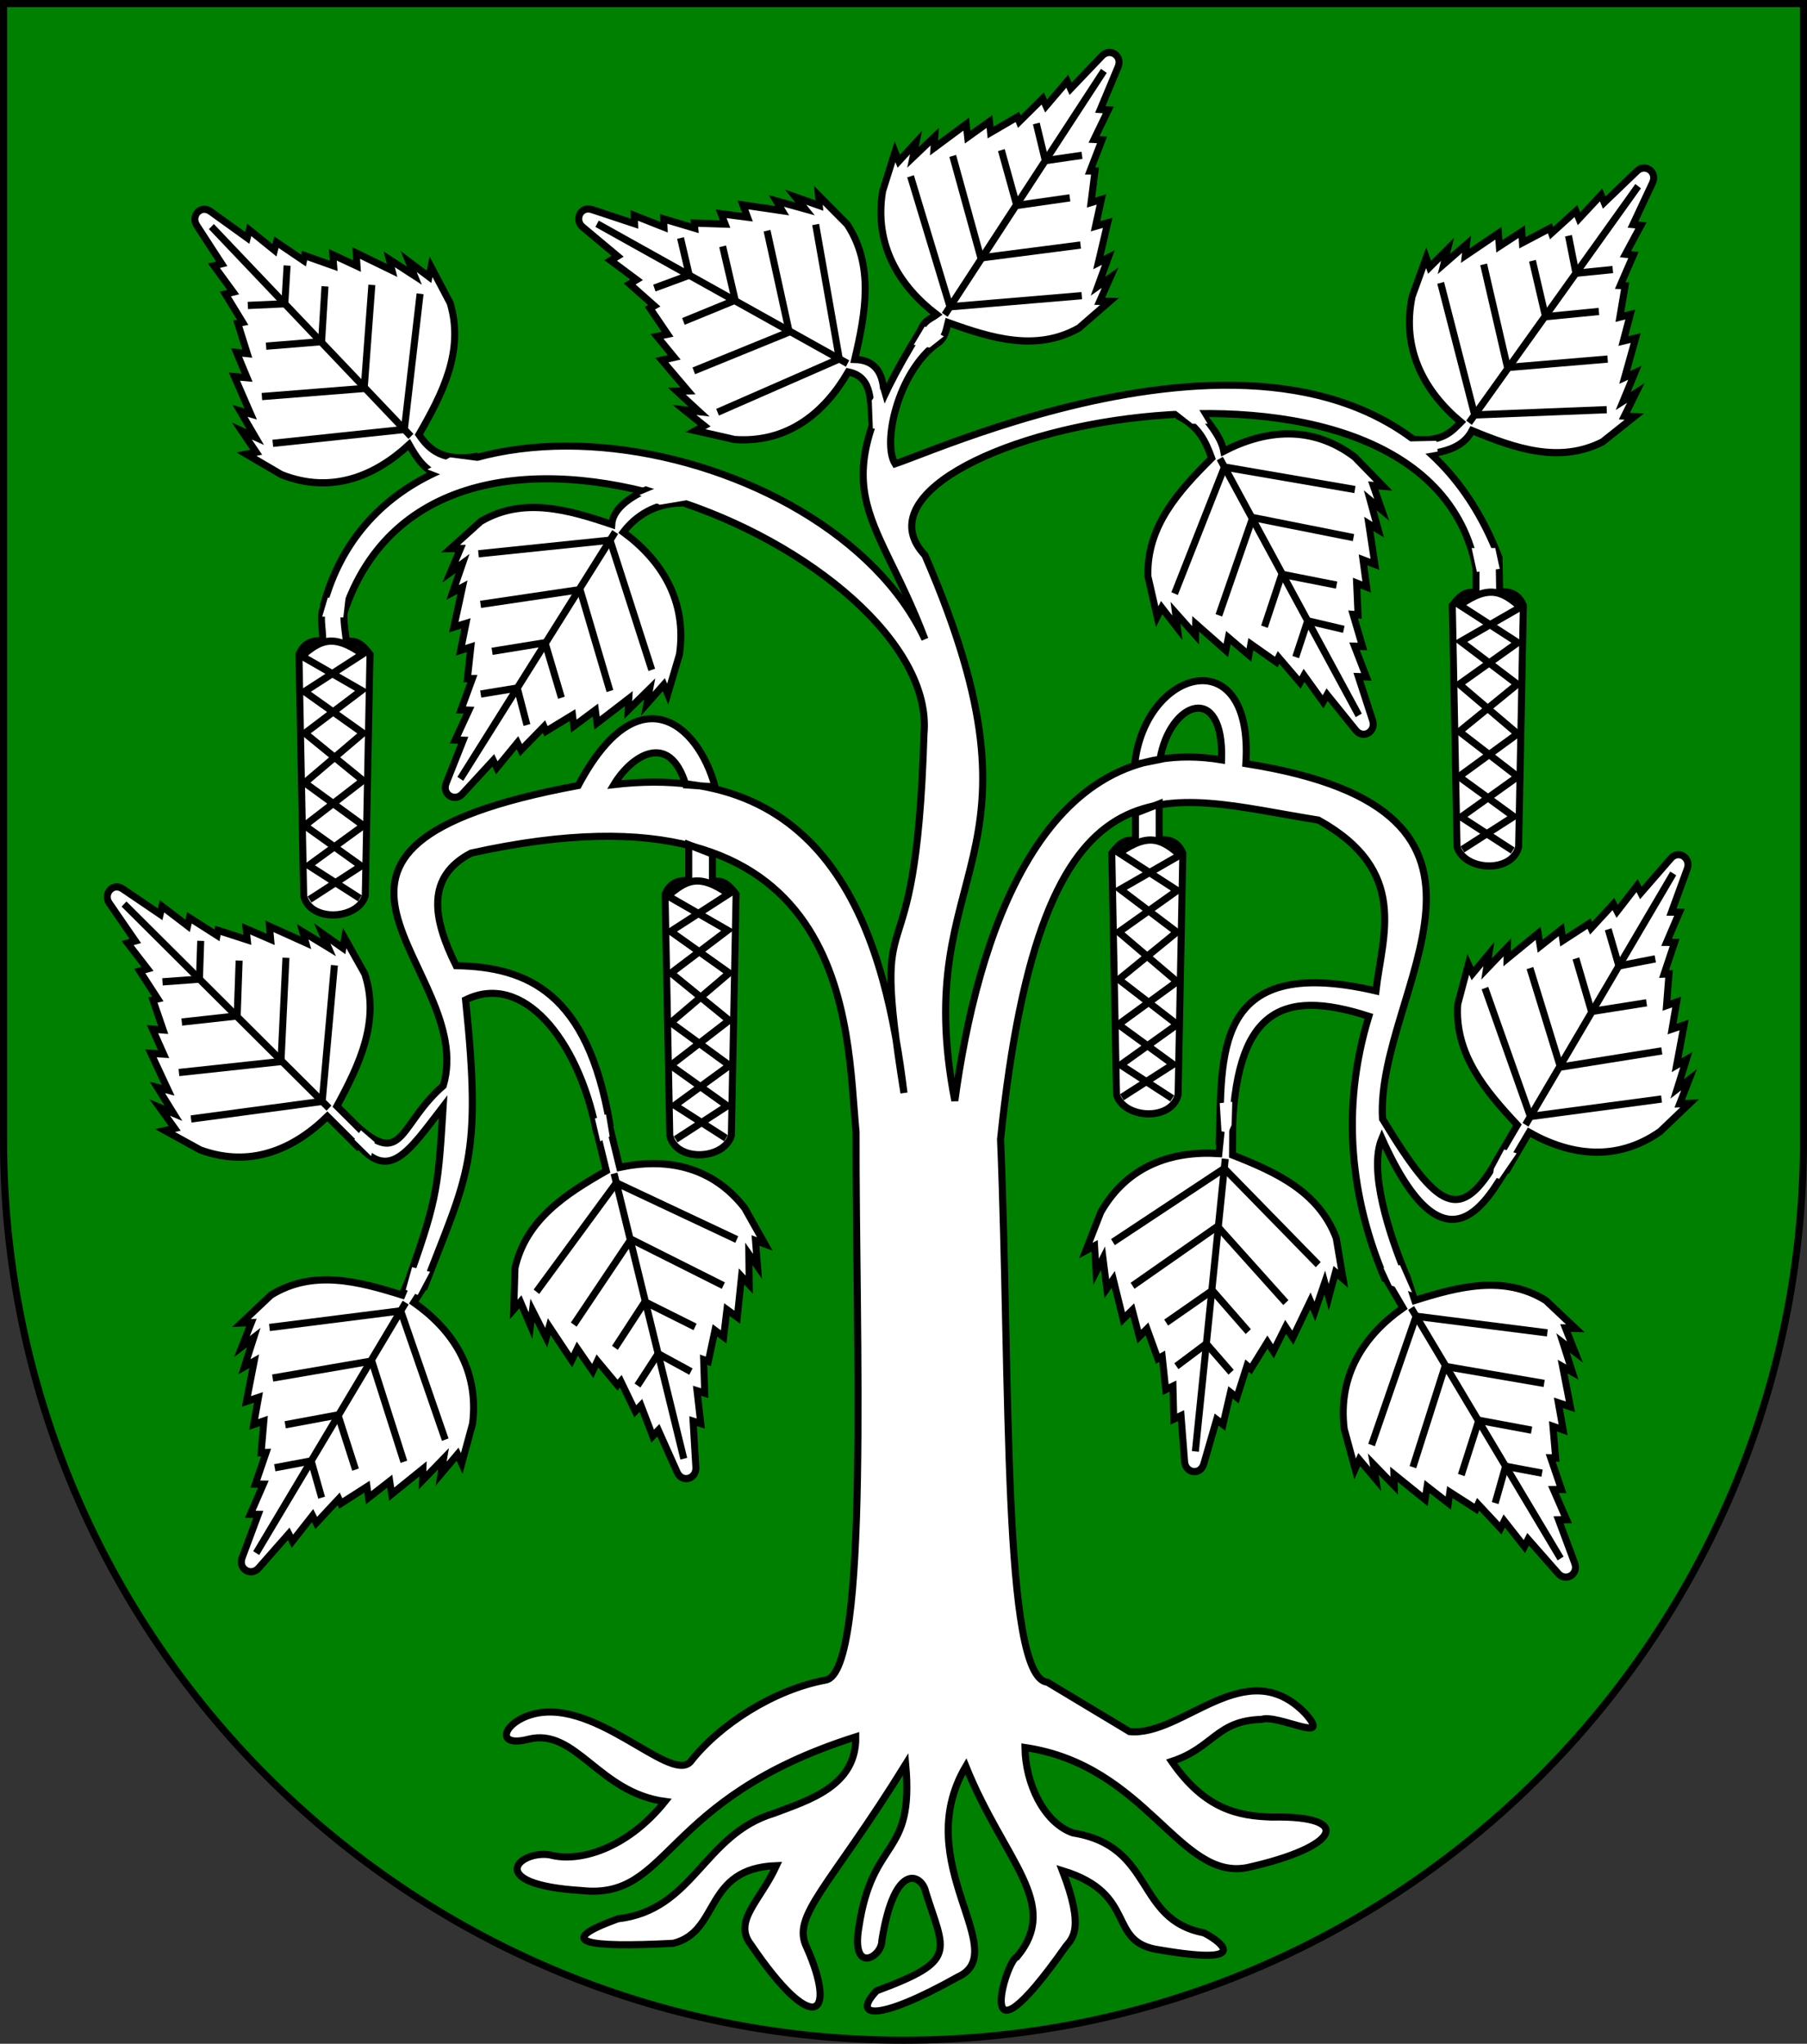 <?xml version="1.0" encoding="UTF-8" standalone="no"?>
<!-- Created with Inkscape (http://www.inkscape.org/) -->
<svg
   xmlns:dc="http://purl.org/dc/elements/1.1/"
   xmlns:cc="http://creativecommons.org/ns#"
   xmlns:rdf="http://www.w3.org/1999/02/22-rdf-syntax-ns#"
   xmlns:svg="http://www.w3.org/2000/svg"
   xmlns="http://www.w3.org/2000/svg"
   xmlns:sodipodi="http://sodipodi.sourceforge.net/DTD/sodipodi-0.dtd"
   xmlns:inkscape="http://www.inkscape.org/namespaces/inkscape"
   width="763"
   height="863"
   id="svg2"
   version="1.1"
   inkscape:version="0.46"
   sodipodi:docname="Wappen Junkertum Birkenbruch.svg"
   sodipodi:version="0.32"
   inkscape:output_extension="org.inkscape.output.svg.inkscape">
  <rect width="100%" height="100%" fill="#333333" stroke="none"/>
  <defs
     id="defs4">
    <inkscape:perspective
       sodipodi:type="inkscape:persp3d"
       inkscape:vp_x="0 : 526.18109 : 1"
       inkscape:vp_y="0 : 1000 : 0"
       inkscape:vp_z="744.09448 : 526.18109 : 1"
       inkscape:persp3d-origin="372.04724 : 350.78739 : 1"
       id="perspective10" />
    <inkscape:perspective
       id="perspective2828"
       inkscape:persp3d-origin="0.5 : 0.33333333 : 1"
       inkscape:vp_z="1 : 0.5 : 1"
       inkscape:vp_y="0 : 1000 : 0"
       inkscape:vp_x="0 : 0.5 : 1"
       sodipodi:type="inkscape:persp3d" />
    <inkscape:perspective
       id="perspective2828-7"
       inkscape:persp3d-origin="0.5 : 0.33333333 : 1"
       inkscape:vp_z="1 : 0.5 : 1"
       inkscape:vp_y="0 : 1000 : 0"
       inkscape:vp_x="0 : 0.5 : 1"
       sodipodi:type="inkscape:persp3d" />
    <inkscape:perspective
       id="perspective3640"
       inkscape:persp3d-origin="0.5 : 0.33333333 : 1"
       inkscape:vp_z="1 : 0.5 : 1"
       inkscape:vp_y="0 : 1000 : 0"
       inkscape:vp_x="0 : 0.5 : 1"
       sodipodi:type="inkscape:persp3d" />
    <inkscape:perspective
       id="perspective3670"
       inkscape:persp3d-origin="0.5 : 0.33333333 : 1"
       inkscape:vp_z="1 : 0.5 : 1"
       inkscape:vp_y="0 : 1000 : 0"
       inkscape:vp_x="0 : 0.5 : 1"
       sodipodi:type="inkscape:persp3d" />
    <inkscape:perspective
       id="perspective3693"
       inkscape:persp3d-origin="0.5 : 0.33333333 : 1"
       inkscape:vp_z="1 : 0.5 : 1"
       inkscape:vp_y="0 : 1000 : 0"
       inkscape:vp_x="0 : 0.5 : 1"
       sodipodi:type="inkscape:persp3d" />
    <inkscape:perspective
       id="perspective3720"
       inkscape:persp3d-origin="0.5 : 0.33333333 : 1"
       inkscape:vp_z="1 : 0.5 : 1"
       inkscape:vp_y="0 : 1000 : 0"
       inkscape:vp_x="0 : 0.5 : 1"
       sodipodi:type="inkscape:persp3d" />
    <inkscape:perspective
       id="perspective3747"
       inkscape:persp3d-origin="0.5 : 0.33333333 : 1"
       inkscape:vp_z="1 : 0.5 : 1"
       inkscape:vp_y="0 : 1000 : 0"
       inkscape:vp_x="0 : 0.5 : 1"
       sodipodi:type="inkscape:persp3d" />
    <inkscape:perspective
       id="perspective3763"
       inkscape:persp3d-origin="0.5 : 0.33333333 : 1"
       inkscape:vp_z="1 : 0.5 : 1"
       inkscape:vp_y="0 : 1000 : 0"
       inkscape:vp_x="0 : 0.5 : 1"
       sodipodi:type="inkscape:persp3d" />
    <inkscape:perspective
       id="perspective3792"
       inkscape:persp3d-origin="0.5 : 0.33333333 : 1"
       inkscape:vp_z="1 : 0.5 : 1"
       inkscape:vp_y="0 : 1000 : 0"
       inkscape:vp_x="0 : 0.5 : 1"
       sodipodi:type="inkscape:persp3d" />
    <inkscape:perspective
       id="perspective3814"
       inkscape:persp3d-origin="0.5 : 0.33333333 : 1"
       inkscape:vp_z="1 : 0.5 : 1"
       inkscape:vp_y="0 : 1000 : 0"
       inkscape:vp_x="0 : 0.5 : 1"
       sodipodi:type="inkscape:persp3d" />
    <inkscape:perspective
       id="perspective3841"
       inkscape:persp3d-origin="0.5 : 0.33333333 : 1"
       inkscape:vp_z="1 : 0.5 : 1"
       inkscape:vp_y="0 : 1000 : 0"
       inkscape:vp_x="0 : 0.5 : 1"
       sodipodi:type="inkscape:persp3d" />
    <inkscape:perspective
       id="perspective3841-5"
       inkscape:persp3d-origin="0.5 : 0.33333333 : 1"
       inkscape:vp_z="1 : 0.5 : 1"
       inkscape:vp_y="0 : 1000 : 0"
       inkscape:vp_x="0 : 0.5 : 1"
       sodipodi:type="inkscape:persp3d" />
    <inkscape:perspective
       id="perspective3872"
       inkscape:persp3d-origin="0.5 : 0.33333333 : 1"
       inkscape:vp_z="1 : 0.5 : 1"
       inkscape:vp_y="0 : 1000 : 0"
       inkscape:vp_x="0 : 0.5 : 1"
       sodipodi:type="inkscape:persp3d" />
    <inkscape:perspective
       id="perspective3898"
       inkscape:persp3d-origin="0.5 : 0.33333333 : 1"
       inkscape:vp_z="1 : 0.5 : 1"
       inkscape:vp_y="0 : 1000 : 0"
       inkscape:vp_x="0 : 0.5 : 1"
       sodipodi:type="inkscape:persp3d" />
    <inkscape:perspective
       id="perspective3920"
       inkscape:persp3d-origin="0.5 : 0.33333333 : 1"
       inkscape:vp_z="1 : 0.5 : 1"
       inkscape:vp_y="0 : 1000 : 0"
       inkscape:vp_x="0 : 0.5 : 1"
       sodipodi:type="inkscape:persp3d" />
    <inkscape:perspective
       id="perspective2860"
       inkscape:persp3d-origin="0.5 : 0.33333333 : 1"
       inkscape:vp_z="1 : 0.5 : 1"
       inkscape:vp_y="0 : 1000 : 0"
       inkscape:vp_x="0 : 0.5 : 1"
       sodipodi:type="inkscape:persp3d" />
    <inkscape:perspective
       id="perspective3672"
       inkscape:persp3d-origin="0.5 : 0.33333333 : 1"
       inkscape:vp_z="1 : 0.5 : 1"
       inkscape:vp_y="0 : 1000 : 0"
       inkscape:vp_x="0 : 0.5 : 1"
       sodipodi:type="inkscape:persp3d" />
    <inkscape:perspective
       id="perspective3695"
       inkscape:persp3d-origin="0.5 : 0.33333333 : 1"
       inkscape:vp_z="1 : 0.5 : 1"
       inkscape:vp_y="0 : 1000 : 0"
       inkscape:vp_x="0 : 0.5 : 1"
       sodipodi:type="inkscape:persp3d" />
    <inkscape:perspective
       id="perspective3261"
       inkscape:persp3d-origin="0.5 : 0.33333333 : 1"
       inkscape:vp_z="1 : 0.5 : 1"
       inkscape:vp_y="0 : 1000 : 0"
       inkscape:vp_x="0 : 0.5 : 1"
       sodipodi:type="inkscape:persp3d" />
    <inkscape:perspective
       id="perspective2828-1"
       inkscape:persp3d-origin="0.5 : 0.33333333 : 1"
       inkscape:vp_z="1 : 0.5 : 1"
       inkscape:vp_y="0 : 1000 : 0"
       inkscape:vp_x="0 : 0.5 : 1"
       sodipodi:type="inkscape:persp3d" />
    <inkscape:perspective
       id="perspective3652"
       inkscape:persp3d-origin="0.5 : 0.33333333 : 1"
       inkscape:vp_z="1 : 0.5 : 1"
       inkscape:vp_y="0 : 1000 : 0"
       inkscape:vp_x="0 : 0.5 : 1"
       sodipodi:type="inkscape:persp3d" />
    <inkscape:perspective
       id="perspective3652-2"
       inkscape:persp3d-origin="0.5 : 0.33333333 : 1"
       inkscape:vp_z="1 : 0.5 : 1"
       inkscape:vp_y="0 : 1000 : 0"
       inkscape:vp_x="0 : 0.5 : 1"
       sodipodi:type="inkscape:persp3d" />
    <inkscape:perspective
       id="perspective3652-5"
       inkscape:persp3d-origin="0.5 : 0.33333333 : 1"
       inkscape:vp_z="1 : 0.5 : 1"
       inkscape:vp_y="0 : 1000 : 0"
       inkscape:vp_x="0 : 0.5 : 1"
       sodipodi:type="inkscape:persp3d" />
    <inkscape:perspective
       id="perspective3727"
       inkscape:persp3d-origin="0.5 : 0.33333333 : 1"
       inkscape:vp_z="1 : 0.5 : 1"
       inkscape:vp_y="0 : 1000 : 0"
       inkscape:vp_x="0 : 0.5 : 1"
       sodipodi:type="inkscape:persp3d" />
    <inkscape:perspective
       id="perspective3843"
       inkscape:persp3d-origin="0.5 : 0.33333333 : 1"
       inkscape:vp_z="1 : 0.5 : 1"
       inkscape:vp_y="0 : 1000 : 0"
       inkscape:vp_x="0 : 0.5 : 1"
       sodipodi:type="inkscape:persp3d" />
    <inkscape:perspective
       id="perspective3970"
       inkscape:persp3d-origin="0.5 : 0.33333333 : 1"
       inkscape:vp_z="1 : 0.5 : 1"
       inkscape:vp_y="0 : 1000 : 0"
       inkscape:vp_x="0 : 0.5 : 1"
       sodipodi:type="inkscape:persp3d" />
    <inkscape:perspective
       id="perspective4007"
       inkscape:persp3d-origin="0.5 : 0.33333333 : 1"
       inkscape:vp_z="1 : 0.5 : 1"
       inkscape:vp_y="0 : 1000 : 0"
       inkscape:vp_x="0 : 0.5 : 1"
       sodipodi:type="inkscape:persp3d" />
    <inkscape:perspective
       id="perspective4062"
       inkscape:persp3d-origin="0.5 : 0.33333333 : 1"
       inkscape:vp_z="1 : 0.5 : 1"
       inkscape:vp_y="0 : 1000 : 0"
       inkscape:vp_x="0 : 0.5 : 1"
       sodipodi:type="inkscape:persp3d" />
    <inkscape:perspective
       id="perspective4153"
       inkscape:persp3d-origin="0.5 : 0.33333333 : 1"
       inkscape:vp_z="1 : 0.5 : 1"
       inkscape:vp_y="0 : 1000 : 0"
       inkscape:vp_x="0 : 0.5 : 1"
       sodipodi:type="inkscape:persp3d" />
    <inkscape:perspective
       id="perspective4316"
       inkscape:persp3d-origin="0.5 : 0.33333333 : 1"
       inkscape:vp_z="1 : 0.5 : 1"
       inkscape:vp_y="0 : 1000 : 0"
       inkscape:vp_x="0 : 0.5 : 1"
       sodipodi:type="inkscape:persp3d" />
    <inkscape:perspective
       id="perspective4316-9"
       inkscape:persp3d-origin="0.5 : 0.33333333 : 1"
       inkscape:vp_z="1 : 0.5 : 1"
       inkscape:vp_y="0 : 1000 : 0"
       inkscape:vp_x="0 : 0.5 : 1"
       sodipodi:type="inkscape:persp3d" />
    <inkscape:perspective
       id="perspective2898"
       inkscape:persp3d-origin="0.5 : 0.33333333 : 1"
       inkscape:vp_z="1 : 0.5 : 1"
       inkscape:vp_y="0 : 1000 : 0"
       inkscape:vp_x="0 : 0.5 : 1"
       sodipodi:type="inkscape:persp3d" />
    <inkscape:perspective
       id="perspective3337"
       inkscape:persp3d-origin="0.5 : 0.33333333 : 1"
       inkscape:vp_z="1 : 0.5 : 1"
       inkscape:vp_y="0 : 1000 : 0"
       inkscape:vp_x="0 : 0.5 : 1"
       sodipodi:type="inkscape:persp3d" />
    <inkscape:perspective
       id="perspective3373"
       inkscape:persp3d-origin="0.5 : 0.33333333 : 1"
       inkscape:vp_z="1 : 0.5 : 1"
       inkscape:vp_y="0 : 1000 : 0"
       inkscape:vp_x="0 : 0.5 : 1"
       sodipodi:type="inkscape:persp3d" />
    <inkscape:perspective
       id="perspective3837"
       inkscape:persp3d-origin="0.5 : 0.33333333 : 1"
       inkscape:vp_z="1 : 0.5 : 1"
       inkscape:vp_y="0 : 1000 : 0"
       inkscape:vp_x="0 : 0.5 : 1"
       sodipodi:type="inkscape:persp3d" />
    <inkscape:perspective
       id="perspective4481"
       inkscape:persp3d-origin="0.5 : 0.33333333 : 1"
       inkscape:vp_z="1 : 0.5 : 1"
       inkscape:vp_y="0 : 1000 : 0"
       inkscape:vp_x="0 : 0.5 : 1"
       sodipodi:type="inkscape:persp3d" />
    <inkscape:perspective
       id="perspective4620"
       inkscape:persp3d-origin="0.5 : 0.33333333 : 1"
       inkscape:vp_z="1 : 0.5 : 1"
       inkscape:vp_y="0 : 1000 : 0"
       inkscape:vp_x="0 : 0.5 : 1"
       sodipodi:type="inkscape:persp3d" />
    <inkscape:perspective
       id="perspective4805"
       inkscape:persp3d-origin="0.5 : 0.33333333 : 1"
       inkscape:vp_z="1 : 0.5 : 1"
       inkscape:vp_y="0 : 1000 : 0"
       inkscape:vp_x="0 : 0.5 : 1"
       sodipodi:type="inkscape:persp3d" />
    <inkscape:perspective
       id="perspective3001"
       inkscape:persp3d-origin="0.5 : 0.33333333 : 1"
       inkscape:vp_z="1 : 0.5 : 1"
       inkscape:vp_y="0 : 1000 : 0"
       inkscape:vp_x="0 : 0.5 : 1"
       sodipodi:type="inkscape:persp3d" />
    <inkscape:perspective
       id="perspective3028"
       inkscape:persp3d-origin="0.5 : 0.33333333 : 1"
       inkscape:vp_z="1 : 0.5 : 1"
       inkscape:vp_y="0 : 1000 : 0"
       inkscape:vp_x="0 : 0.5 : 1"
       sodipodi:type="inkscape:persp3d" />
  </defs>
  <sodipodi:namedview
     id="base"
     pagecolor="#ffffff"
     bordercolor="#666666"
     borderopacity="1.0"
     inkscape:pageopacity="0.0"
     inkscape:pageshadow="2"
     inkscape:zoom="0.41067436"
     inkscape:cx="608.79348"
     inkscape:cy="549.47452"
     inkscape:document-units="px"
     inkscape:current-layer="layer1"
     showgrid="false"
     inkscape:window-width="1186"
     inkscape:window-height="736"
     inkscape:window-x="38"
     inkscape:window-y="4"
     inkscape:window-maximized="1"
     showguides="true"
     inkscape:guide-bbox="true">
    <inkscape:grid
       type="xygrid"
       id="grid2816"
       empspacing="5"
       visible="true"
       enabled="true"
       snapvisiblegridlinesonly="true" />
  </sodipodi:namedview>
  <g
     inkscape:label="Ebene 1"
     inkscape:groupmode="layer"
     id="layer1"
     transform="translate(-1.644,-192.036)">
    <path
       style="fill:#008000;fill-opacity:1;stroke:#000000;stroke-width:3;stroke-miterlimit:4;stroke-opacity:1;stroke-dasharray:none"
       d="m 763.144,193.536 0,480 c 0,209.868 -170.132,380 -380,380 -209.868,0 -380,-170.132 -380,-380 l 0,-480 760,0 z"
       id="path2850" />
    <g
       id="g2944"
       transform="matrix(-1.328,-0.094,-0.094,1.328,-105.807,-54.238)"
       style="stroke:#000000;stroke-width:2.254;stroke-miterlimit:4;stroke-opacity:1;stroke-dasharray:none">
      <g
         id="g4605-8"
         transform="matrix(0.174,0.734,-0.663,0.157,-326.479,742.981)"
         style="stroke:#000000;stroke-width:3.143;stroke-miterlimit:4;stroke-opacity:1;stroke-dasharray:none" />
      <g
         id="g4265-9"
         transform="matrix(0.555,0.512,-0.462,0.501,-137.577,572.441)"
         style="stroke:#000000;stroke-width:3.143;stroke-miterlimit:4;stroke-opacity:1;stroke-dasharray:none" />
      <g
         transform="matrix(0.555,0.512,-0.462,0.501,-244.123,573.308)"
         id="g3307"
         style="stroke:#000000;stroke-width:3.143;stroke-miterlimit:4;stroke-opacity:1;stroke-dasharray:none">
        <g
           id="g3294"
           transform="matrix(-0.184,0.983,-0.983,-0.184,10.004,25.433)"
           style="stroke:#000000;stroke-width:3.143;stroke-miterlimit:4;stroke-opacity:1;stroke-dasharray:none">
          <g
             transform="matrix(0.905,0,0,0.905,-387.1,-232.912)"
             style="stroke:#000000;stroke-width:3.474;stroke-miterlimit:4;stroke-opacity:1;stroke-dasharray:none"
             id="g3682" />
        </g>
      </g>
      <g
         transform="matrix(0.555,0.512,-0.462,0.501,-120.275,598.623)"
         id="g4265"
         style="stroke:#000000;stroke-width:3.143;stroke-miterlimit:4;stroke-opacity:1;stroke-dasharray:none" />
      <g
         transform="matrix(0.226,0.72,-0.65,0.204,-299.527,756.769)"
         id="g4605"
         style="stroke:#000000;stroke-width:3.143;stroke-miterlimit:4;stroke-opacity:1;stroke-dasharray:none" />
      <g
         transform="matrix(0.751,0.06,-0.035,0.682,-288.206,260.997)"
         id="g2958"
         style="stroke:#000000;stroke-width:3.143;stroke-miterlimit:4;stroke-opacity:1;stroke-dasharray:none" />
    </g>
    <g
       id="g3687">
      <g
         style="stroke-width:2.951;stroke-miterlimit:4;stroke-dasharray:none"
         inkscape:transform-center-y="137.57859"
         inkscape:transform-center-x="252.0245"
         transform="matrix(0.475,-0.909,0.88,0.491,8.009,-231.252)"
         id="g3230">
        <path
           style="fill:#ffffff;fill-opacity:1;fill-rule:evenodd;stroke:#000000;stroke-width:2.951;stroke-linecap:butt;stroke-linejoin:miter;stroke-miterlimit:4;stroke-dasharray:none;stroke-opacity:1"
           d="M -328.669,594.265 C -320.661,589.946 -317.256,584.251 -321.33,576.32 C -302.573,571.373 -283.655,565.426 -274.236,547.25 L -269.584,530.97 L -273.073,533.296 L -274.817,522.83 L -277.143,528.644 L -280.05,516.435 L -282.376,520.504 L -288.19,504.806 L -291.678,508.876 L -295.748,498.411 L -298.655,501.899 L -304.469,490.271 L -306.214,491.434 L -309.121,478.061 L -312.028,479.805 L -313.772,466.433 L -316.679,468.177 L -320.168,449.572 C -321.087,444.67 -327.444,444.965 -328.307,449.572 L -331.796,468.177 L -334.703,466.433 L -336.447,479.805 L -339.354,478.061 L -342.261,491.434 L -344.006,490.271 L -349.82,501.899 L -352.727,498.411 L -356.797,508.876 L -360.285,504.806 L -366.099,520.504 L -368.425,516.435 L -371.332,528.644 L -373.658,522.83 L -375.402,533.296 L -378.89,530.97 L -374.239,547.25 C -364.936,567.683 -346.621,575.451 -327.144,576.32 C -323.725,586.982 -334.31,590.526 -341.655,595.716 L -328.669,594.265 z"
           id="path2430"
           sodipodi:nodetypes="ccccccccccccccccccczzcccccccccccccccccccc" />
        <path
           style="fill:none;fill-rule:evenodd;stroke:#000000;stroke-width:2.951;stroke-linecap:butt;stroke-linejoin:miter;stroke-miterlimit:4;stroke-dasharray:none;stroke-opacity:1"
           d="M -324.237,574.472 L -324.237,454.269"
           id="path3202"
           sodipodi:nodetypes="cc" />
        <path
           style="fill:none;fill-rule:evenodd;stroke:#000000;stroke-width:2.951;stroke-linecap:butt;stroke-linejoin:miter;stroke-miterlimit:4;stroke-dasharray:none;stroke-opacity:1"
           d="M -367.844,535.621 L -324.237,570.506 L -280.631,535.621"
           id="path2436"
           sodipodi:nodetypes="ccc" />
        <path
           style="fill:none;fill-rule:evenodd;stroke:#000000;stroke-width:2.951;stroke-linecap:butt;stroke-linejoin:miter;stroke-miterlimit:4;stroke-dasharray:none;stroke-opacity:1"
           d="M -357.732,518.758 L -324.591,546.666 L -292.614,518.758"
           id="path3208"
           sodipodi:nodetypes="ccc" />
        <path
           style="fill:none;fill-rule:evenodd;stroke:#000000;stroke-width:2.951;stroke-linecap:butt;stroke-linejoin:miter;stroke-miterlimit:4;stroke-dasharray:none;stroke-opacity:1"
           d="M -342.034,505.306 L -324.01,520.423 L -307.149,505.306"
           id="path3210"
           sodipodi:nodetypes="ccc" />
        <path
           style="fill:none;fill-rule:evenodd;stroke:#000000;stroke-width:2.951;stroke-linecap:butt;stroke-linejoin:miter;stroke-miterlimit:4;stroke-dasharray:none;stroke-opacity:1"
           d="M -335.866,488.039 L -324.237,498.505 L -312.609,488.039"
           id="path3212"
           sodipodi:nodetypes="ccc" />
      </g>
      <path
         sodipodi:nodetypes="cccccccccccccccccccccccccccccccssccccccccccccccccccccccccccccccccccccccccccccccc"
         id="path3222"
         d="M 443.906,902.363 L 478.615,923.233 C 501.189,925.365 527.637,889.531 552.794,915.545 C 564.742,929.013 541.284,915.738 534.358,918.065 C 515.183,918.6 514.066,930.054 496.387,935.827 C 510.46,956.154 524.533,958.858 538.606,959.306 C 573.631,958.614 567.348,972.01 528.275,980.66 C 499.569,986.211 485.804,937.507 434.436,929.945 C 434.618,945.023 442.328,961.658 454.668,966.006 C 489.418,971.576 480.651,1002.558 509.887,1008.173 C 514.661,1010.391 533.491,1022.619 491.419,1015.435 C 468.448,1012.347 482.655,991.819 450.247,981.938 C 459.838,1006.696 454.33,1010.549 451.654,1013.97 C 411.287,1071.257 426.408,1019.453 430.993,1018.419 C 449.837,995.726 425.716,978.114 409.47,937.898 C 385.388,978.732 429.629,1016.178 406.026,1026.871 C 371.646,1046.128 361.252,1043.801 371.797,1032.669 C 406.56,1019.783 400.432,1016.352 392.515,990.959 C 391.1,983.752 379.464,977.209 374.014,1011.436 C 374.112,1018.482 360.932,1025.942 364.272,1005.962 C 370.015,967.111 387.673,977.066 384.073,937.008 C 351.699,989.276 335.527,1000.937 342.319,1014.415 C 355.196,1043.496 345.359,1052.493 318.644,1013.08 C 311.058,1003.173 322.605,994.799 329.483,979.826 C 298.48,980.932 305.995,1007.67 285.925,1012.625 C 249.104,1014.533 235.157,1012.221 262.495,1002.289 C 294.801,998.55 298.502,966.703 328.45,957.727 C 343.004,952.187 363.298,946.351 362.981,925.442 C 280.161,951.69 285.132,994.593 247.001,990.329 C 205.805,987.747 220.643,973.209 233.844,975.267 C 245.946,978.627 266.301,972.846 282.448,952.723 C 254.322,949.035 244.764,921.371 224.713,926.466 C 211.24,929.889 213.663,920.501 224.435,916.563 C 251.2,906.78 284.11,945.118 293.078,936.085 C 305.365,920.3 328.3,905.505 350.319,901.454 C 369.129,898.053 362.9,755.102 363.103,669.972 C 358.852,626.905 363.133,516.219 200.539,552.275 C 181.456,562.265 184.284,579.804 194.242,599.799 C 224.477,600.365 249.707,611.188 259.126,666.533 L 253.279,668.878 C 245.568,630.904 222.439,602.302 198.244,614.246 C 205.296,681.887 199.074,687.934 181.232,734.533 L 174.971,730.021 C 186.557,697.654 186.714,691.711 188.749,659.344 C 174.009,678.487 165.879,691.585 152.055,674.374 L 154.112,669.118 C 171.965,684.108 170.727,666.141 188.813,650.473 C 203.53,600.444 102.782,550.198 245.783,523.734 C 270.885,476.404 296.273,497.088 303.618,524.327 L 291.208,523.448 C 284.261,500.397 268.11,511.249 260.892,523.336 C 355.243,512.386 375.754,591.259 383.337,653.543 C 368.384,560.029 388.283,618.357 391.778,502.019 C 398.869,425.553 182.711,329.929 145.885,453.981 L 138.355,447.252 C 167.881,339.613 351.775,374.836 392.172,461.94 C 370.785,405.436 347.289,401.407 389.878,332.23 L 397.134,337.186 C 380.768,349.286 374.102,379.103 379.596,387.881 C 404.554,379.531 584.166,297.746 634.354,426.902 L 625.071,433.015 C 604.814,318.099 345.766,377.176 392.182,426.443 C 449.557,558.719 385.143,555.796 404.817,656.843 C 414.064,588.586 441.312,500.321 517.436,512.894 C 518.506,479.791 495.54,488.092 491.437,512.727 L 480.733,514.877 C 485.049,473.983 531.105,461.867 527.713,514.479 C 656.586,534.799 582.265,609.979 585.404,664.501 C 608.947,703.306 618.264,709.007 634.117,681.242 L 637.916,685.555 C 630.841,695.866 612.78,734.41 585.139,672.743 C 579.426,686.452 588.302,713.366 595.319,730.363 L 586.205,731.621 C 572.086,698.242 567.573,660.383 579.617,621.176 C 542.246,609.121 522.972,618.763 521.869,672.792 L 516.464,673.625 C 517.926,639.436 512.401,594.168 582.627,610.448 C 585.227,587.27 596.935,559.742 558.346,538.329 C 492.648,527.922 441.61,504.108 424.131,673.099 C 428.351,776.123 424.864,900.654 443.906,902.363 z"
         style="fill:#ffffff;fill-opacity:1;fill-rule:evenodd;stroke:#000000;stroke-width:3;stroke-linecap:butt;stroke-linejoin:miter;stroke-miterlimit:4;stroke-dasharray:none;stroke-opacity:1" />
      <g
         style="stroke-width:2.951;stroke-miterlimit:4;stroke-dasharray:none"
         transform="matrix(-0.851,-0.543,0.525,-0.88,-404.592,1071.55)"
         id="g3238">
        <path
           style="fill:#ffffff;fill-opacity:1;fill-rule:evenodd;stroke:#000000;stroke-width:2.951;stroke-linecap:butt;stroke-linejoin:miter;stroke-miterlimit:4;stroke-dasharray:none;stroke-opacity:1"
           d="M -319.872,586.288 L -321.33,576.32 C -302.573,571.373 -283.655,565.426 -274.236,547.25 L -269.584,530.97 L -273.073,533.296 L -274.817,522.83 L -277.143,528.644 L -280.05,516.435 L -282.376,520.504 L -288.19,504.806 L -291.678,508.876 L -295.748,498.411 L -298.655,501.899 L -304.469,490.271 L -306.214,491.434 L -309.121,478.061 L -312.028,479.805 L -313.772,466.433 L -316.679,468.177 L -320.168,449.572 C -321.087,444.67 -327.444,444.965 -328.307,449.572 L -331.796,468.177 L -334.703,466.433 L -336.447,479.805 L -339.354,478.061 L -342.261,491.434 L -344.006,490.271 L -349.82,501.899 L -352.727,498.411 L -356.797,508.876 L -360.285,504.806 L -366.099,520.504 L -368.425,516.435 L -371.332,528.644 L -373.658,522.83 L -375.402,533.296 L -378.89,530.97 L -374.239,547.25 C -364.936,567.683 -346.621,575.451 -327.144,576.32 L -327.408,584.316 L -319.872,586.288 z"
           id="path3240"
           sodipodi:nodetypes="ccccccccccccccccccczzcccccccccccccccccccc" />
        <path
           style="fill:none;fill-rule:evenodd;stroke:#000000;stroke-width:2.951;stroke-linecap:butt;stroke-linejoin:miter;stroke-miterlimit:4;stroke-dasharray:none;stroke-opacity:1"
           d="M -324.237,574.472 L -324.237,454.269"
           id="path3242"
           sodipodi:nodetypes="cc" />
        <path
           style="fill:none;fill-rule:evenodd;stroke:#000000;stroke-width:2.951;stroke-linecap:butt;stroke-linejoin:miter;stroke-miterlimit:4;stroke-dasharray:none;stroke-opacity:1"
           d="M -367.844,535.621 L -324.237,570.506 L -280.631,535.621"
           id="path3244"
           sodipodi:nodetypes="ccc" />
        <path
           style="fill:none;fill-rule:evenodd;stroke:#000000;stroke-width:2.951;stroke-linecap:butt;stroke-linejoin:miter;stroke-miterlimit:4;stroke-dasharray:none;stroke-opacity:1"
           d="M -357.732,518.758 L -324.591,546.666 L -292.614,518.758"
           id="path3246"
           sodipodi:nodetypes="ccc" />
        <path
           style="fill:none;fill-rule:evenodd;stroke:#000000;stroke-width:2.951;stroke-linecap:butt;stroke-linejoin:miter;stroke-miterlimit:4;stroke-dasharray:none;stroke-opacity:1"
           d="M -342.034,505.306 L -324.01,520.423 L -307.149,505.306"
           id="path3248"
           sodipodi:nodetypes="ccc" />
        <path
           style="fill:none;fill-rule:evenodd;stroke:#000000;stroke-width:2.951;stroke-linecap:butt;stroke-linejoin:miter;stroke-miterlimit:4;stroke-dasharray:none;stroke-opacity:1"
           d="M -335.866,488.039 L -324.237,498.505 L -312.609,488.039"
           id="path3250"
           sodipodi:nodetypes="ccc" />
      </g>
      <g
         style="stroke-width:2.951;stroke-miterlimit:4;stroke-dasharray:none"
         transform="matrix(-0.97,0.253,-0.245,-1.002,87.162,1345.197)"
         id="g3252">
        <path
           style="fill:#ffffff;fill-opacity:1;fill-rule:evenodd;stroke:#000000;stroke-width:2.951;stroke-linecap:butt;stroke-linejoin:miter;stroke-miterlimit:4;stroke-dasharray:none;stroke-opacity:1"
           d="M -321.33,593.763 L -321.33,576.32 C -302.573,571.373 -283.655,565.426 -274.236,547.25 L -269.584,530.97 L -273.073,533.296 L -274.817,522.83 L -277.143,528.644 L -280.05,516.435 L -282.376,520.504 L -288.19,504.806 L -291.678,508.876 L -295.748,498.411 L -298.655,501.899 L -304.469,490.271 L -306.214,491.434 L -309.121,478.061 L -312.028,479.805 L -313.772,466.433 L -316.679,468.177 L -320.168,449.572 C -321.087,444.67 -327.444,444.965 -328.307,449.572 L -331.796,468.177 L -334.703,466.433 L -336.447,479.805 L -339.354,478.061 L -342.261,491.434 L -344.006,490.271 L -349.82,501.899 L -352.727,498.411 L -356.797,508.876 L -360.285,504.806 L -366.099,520.504 L -368.425,516.435 L -371.332,528.644 L -373.658,522.83 L -375.402,533.296 L -378.89,530.97 L -374.239,547.25 C -364.936,567.683 -346.621,575.451 -327.144,576.32 L -327.144,593.763 L -321.33,593.763 z"
           id="path3254"
           sodipodi:nodetypes="ccccccccccccccccccczzcccccccccccccccccccc" />
        <path
           style="fill:none;fill-rule:evenodd;stroke:#000000;stroke-width:2.951;stroke-linecap:butt;stroke-linejoin:miter;stroke-miterlimit:4;stroke-dasharray:none;stroke-opacity:1"
           d="M -324.237,574.472 L -324.237,454.269"
           id="path3256"
           sodipodi:nodetypes="cc" />
        <path
           style="fill:none;fill-rule:evenodd;stroke:#000000;stroke-width:2.951;stroke-linecap:butt;stroke-linejoin:miter;stroke-miterlimit:4;stroke-dasharray:none;stroke-opacity:1"
           d="M -367.844,535.621 L -324.237,570.506 L -280.631,535.621"
           id="path3258"
           sodipodi:nodetypes="ccc" />
        <path
           style="fill:none;fill-rule:evenodd;stroke:#000000;stroke-width:2.951;stroke-linecap:butt;stroke-linejoin:miter;stroke-miterlimit:4;stroke-dasharray:none;stroke-opacity:1"
           d="M -357.732,518.758 L -324.591,546.666 L -292.614,518.758"
           id="path3260"
           sodipodi:nodetypes="ccc" />
        <path
           style="fill:none;fill-rule:evenodd;stroke:#000000;stroke-width:2.951;stroke-linecap:butt;stroke-linejoin:miter;stroke-miterlimit:4;stroke-dasharray:none;stroke-opacity:1"
           d="M -342.034,505.306 L -324.01,520.423 L -307.149,505.306"
           id="path3262"
           sodipodi:nodetypes="ccc" />
        <path
           style="fill:none;fill-rule:evenodd;stroke:#000000;stroke-width:2.951;stroke-linecap:butt;stroke-linejoin:miter;stroke-miterlimit:4;stroke-dasharray:none;stroke-opacity:1"
           d="M -335.866,488.039 L -324.237,498.505 L -312.609,488.039"
           id="path3264"
           sodipodi:nodetypes="ccc" />
      </g>
      <g
         style="stroke-width:2.951;stroke-miterlimit:4;stroke-dasharray:none"
         inkscape:transform-center-y="-35.632226"
         inkscape:transform-center-x="20.161393"
         transform="matrix(0.694,-0.744,0.72,0.717,-48.043,6.823)"
         id="g3266">
        <path
           style="fill:#ffffff;fill-opacity:1;fill-rule:evenodd;stroke:#000000;stroke-width:2.951;stroke-linecap:butt;stroke-linejoin:miter;stroke-miterlimit:4;stroke-dasharray:none;stroke-opacity:1"
           d="M -321.33,593.763 L -321.33,576.32 C -302.573,571.373 -283.655,565.426 -274.236,547.25 L -269.584,530.97 L -273.073,533.296 L -274.817,522.83 L -277.143,528.644 L -280.05,516.435 L -282.376,520.504 L -288.19,504.806 L -291.678,508.876 L -295.748,498.411 L -298.655,501.899 L -304.469,490.271 L -306.214,491.434 L -309.121,478.061 L -312.028,479.805 L -313.772,466.433 L -316.679,468.177 L -320.168,449.572 C -321.087,444.67 -327.444,444.965 -328.307,449.572 L -331.796,468.177 L -334.703,466.433 L -336.447,479.805 L -339.354,478.061 L -342.261,491.434 L -344.006,490.271 L -349.82,501.899 L -352.727,498.411 L -356.797,508.876 L -360.285,504.806 L -366.099,520.504 L -368.425,516.435 L -371.332,528.644 L -373.658,522.83 L -375.402,533.296 L -378.89,530.97 L -374.239,547.25 C -364.936,567.683 -346.621,575.451 -327.144,576.32 L -327.144,593.763 L -321.33,593.763 z"
           id="path3268"
           sodipodi:nodetypes="ccccccccccccccccccczzcccccccccccccccccccc" />
        <path
           style="fill:none;fill-rule:evenodd;stroke:#000000;stroke-width:2.951;stroke-linecap:butt;stroke-linejoin:miter;stroke-miterlimit:4;stroke-dasharray:none;stroke-opacity:1"
           d="M -324.237,574.472 L -324.237,454.269"
           id="path3270"
           sodipodi:nodetypes="cc" />
        <path
           style="fill:none;fill-rule:evenodd;stroke:#000000;stroke-width:2.951;stroke-linecap:butt;stroke-linejoin:miter;stroke-miterlimit:4;stroke-dasharray:none;stroke-opacity:1"
           d="M -367.844,535.621 L -324.237,570.506 L -280.631,535.621"
           id="path3272"
           sodipodi:nodetypes="ccc" />
        <path
           style="fill:none;fill-rule:evenodd;stroke:#000000;stroke-width:2.951;stroke-linecap:butt;stroke-linejoin:miter;stroke-miterlimit:4;stroke-dasharray:none;stroke-opacity:1"
           d="M -357.732,518.758 L -324.591,546.666 L -292.614,518.758"
           id="path3274"
           sodipodi:nodetypes="ccc" />
        <path
           style="fill:none;fill-rule:evenodd;stroke:#000000;stroke-width:2.951;stroke-linecap:butt;stroke-linejoin:miter;stroke-miterlimit:4;stroke-dasharray:none;stroke-opacity:1"
           d="M -342.034,505.306 L -324.01,520.423 L -307.149,505.306"
           id="path3276"
           sodipodi:nodetypes="ccc" />
        <path
           style="fill:none;fill-rule:evenodd;stroke:#000000;stroke-width:2.951;stroke-linecap:butt;stroke-linejoin:miter;stroke-miterlimit:4;stroke-dasharray:none;stroke-opacity:1"
           d="M -335.866,488.039 L -324.237,498.505 L -312.609,488.039"
           id="path3278"
           sodipodi:nodetypes="ccc" />
      </g>
      <g
         style="stroke-width:2.951;stroke-miterlimit:4;stroke-dasharray:none"
         inkscape:transform-center-y="-42.059342"
         inkscape:transform-center-x="-2.7756532"
         transform="matrix(-0.855,-0.537,-0.519,0.883,666.711,-14.377)"
         id="g3280">
        <path
           style="fill:#ffffff;fill-opacity:1;fill-rule:evenodd;stroke:#000000;stroke-width:2.951;stroke-linecap:butt;stroke-linejoin:miter;stroke-miterlimit:4;stroke-dasharray:none;stroke-opacity:1"
           d="M -321.33,593.763 L -321.33,576.32 C -302.573,571.373 -283.655,565.426 -274.236,547.25 L -269.584,530.97 L -273.073,533.296 L -274.817,522.83 L -277.143,528.644 L -280.05,516.435 L -282.376,520.504 L -288.19,504.806 L -291.678,508.876 L -295.748,498.411 L -298.655,501.899 L -304.469,490.271 L -306.214,491.434 L -309.121,478.061 L -312.028,479.805 L -313.772,466.433 L -316.679,468.177 L -320.168,449.572 C -321.087,444.67 -327.444,444.965 -328.307,449.572 L -331.796,468.177 L -334.703,466.433 L -336.447,479.805 L -339.354,478.061 L -342.261,491.434 L -344.006,490.271 L -349.82,501.899 L -352.727,498.411 L -356.797,508.876 L -360.285,504.806 L -366.099,520.504 L -368.425,516.435 L -371.332,528.644 L -373.658,522.83 L -375.402,533.296 L -378.89,530.97 L -374.239,547.25 C -364.936,567.683 -346.621,575.451 -327.144,576.32 L -327.144,593.763 L -321.33,593.763 z"
           id="path3282"
           sodipodi:nodetypes="ccccccccccccccccccczzcccccccccccccccccccc" />
        <path
           style="fill:none;fill-rule:evenodd;stroke:#000000;stroke-width:2.951;stroke-linecap:butt;stroke-linejoin:miter;stroke-miterlimit:4;stroke-dasharray:none;stroke-opacity:1"
           d="M -324.237,574.472 L -324.237,454.269"
           id="path3284"
           sodipodi:nodetypes="cc" />
        <path
           style="fill:none;fill-rule:evenodd;stroke:#000000;stroke-width:2.951;stroke-linecap:butt;stroke-linejoin:miter;stroke-miterlimit:4;stroke-dasharray:none;stroke-opacity:1"
           d="M -367.844,535.621 L -324.237,570.506 L -280.631,535.621"
           id="path3286"
           sodipodi:nodetypes="ccc" />
        <path
           style="fill:none;fill-rule:evenodd;stroke:#000000;stroke-width:2.951;stroke-linecap:butt;stroke-linejoin:miter;stroke-miterlimit:4;stroke-dasharray:none;stroke-opacity:1"
           d="M -357.732,518.758 L -324.591,546.666 L -292.614,518.758"
           id="path3288"
           sodipodi:nodetypes="ccc" />
        <path
           style="fill:none;fill-rule:evenodd;stroke:#000000;stroke-width:2.951;stroke-linecap:butt;stroke-linejoin:miter;stroke-miterlimit:4;stroke-dasharray:none;stroke-opacity:1"
           d="M -342.034,505.306 L -324.01,520.423 L -307.149,505.306"
           id="path3290"
           sodipodi:nodetypes="ccc" />
        <path
           style="fill:none;fill-rule:evenodd;stroke:#000000;stroke-width:2.951;stroke-linecap:butt;stroke-linejoin:miter;stroke-miterlimit:4;stroke-dasharray:none;stroke-opacity:1"
           d="M -335.866,488.039 L -324.237,498.505 L -312.609,488.039"
           id="path3292"
           sodipodi:nodetypes="ccc" />
      </g>
      <g
         style="stroke-width:2.951;stroke-miterlimit:4;stroke-dasharray:none"
         transform="matrix(0.851,-0.543,-0.525,-0.88,1175.023,1073.822)"
         id="g3295">
        <path
           style="fill:#ffffff;fill-opacity:1;fill-rule:evenodd;stroke:#000000;stroke-width:2.951;stroke-linecap:butt;stroke-linejoin:miter;stroke-miterlimit:4;stroke-dasharray:none;stroke-opacity:1"
           d="M -319.139,585.836 L -321.33,576.32 C -302.573,571.373 -283.655,565.426 -274.236,547.25 L -269.584,530.97 L -273.073,533.296 L -274.817,522.83 L -277.143,528.644 L -280.05,516.435 L -282.376,520.504 L -288.19,504.806 L -291.678,508.876 L -295.748,498.411 L -298.655,501.899 L -304.469,490.271 L -306.214,491.434 L -309.121,478.061 L -312.028,479.805 L -313.772,466.433 L -316.679,468.177 L -320.168,449.572 C -321.087,444.67 -327.444,444.965 -328.307,449.572 L -331.796,468.177 L -334.703,466.433 L -336.447,479.805 L -339.354,478.061 L -342.261,491.434 L -344.006,490.271 L -349.82,501.899 L -352.727,498.411 L -356.797,508.876 L -360.285,504.806 L -366.099,520.504 L -368.425,516.435 L -371.332,528.644 L -373.658,522.83 L -375.402,533.296 L -378.89,530.97 L -374.239,547.25 C -364.936,567.683 -346.621,575.451 -327.144,576.32 L -327.035,590.661 L -319.139,585.836 z"
           id="path3297"
           sodipodi:nodetypes="ccccccccccccccccccczzcccccccccccccccccccc" />
        <path
           style="fill:none;fill-rule:evenodd;stroke:#000000;stroke-width:2.951;stroke-linecap:butt;stroke-linejoin:miter;stroke-miterlimit:4;stroke-dasharray:none;stroke-opacity:1"
           d="M -324.237,574.472 L -324.237,454.269"
           id="path3299"
           sodipodi:nodetypes="cc" />
        <path
           style="fill:none;fill-rule:evenodd;stroke:#000000;stroke-width:2.951;stroke-linecap:butt;stroke-linejoin:miter;stroke-miterlimit:4;stroke-dasharray:none;stroke-opacity:1"
           d="M -367.844,535.621 L -324.237,570.506 L -280.631,535.621"
           id="path3301"
           sodipodi:nodetypes="ccc" />
        <path
           style="fill:none;fill-rule:evenodd;stroke:#000000;stroke-width:2.951;stroke-linecap:butt;stroke-linejoin:miter;stroke-miterlimit:4;stroke-dasharray:none;stroke-opacity:1"
           d="M -357.732,518.758 L -324.591,546.666 L -292.614,518.758"
           id="path3303"
           sodipodi:nodetypes="ccc" />
        <path
           style="fill:none;fill-rule:evenodd;stroke:#000000;stroke-width:2.951;stroke-linecap:butt;stroke-linejoin:miter;stroke-miterlimit:4;stroke-dasharray:none;stroke-opacity:1"
           d="M -342.034,505.306 L -324.01,520.423 L -307.149,505.306"
           id="path3305"
           sodipodi:nodetypes="ccc" />
        <path
           style="fill:none;fill-rule:evenodd;stroke:#000000;stroke-width:2.951;stroke-linecap:butt;stroke-linejoin:miter;stroke-miterlimit:4;stroke-dasharray:none;stroke-opacity:1"
           d="M -335.866,488.039 L -324.237,498.505 L -312.609,488.039"
           id="path3307"
           sodipodi:nodetypes="ccc" />
      </g>
      <g
         style="stroke-width:2.951;stroke-miterlimit:4;stroke-dasharray:none"
         transform="matrix(0.994,0.109,0.105,-1.028,780.977,1307.252)"
         id="g3309">
        <path
           style="fill:#ffffff;fill-opacity:1;fill-rule:evenodd;stroke:#000000;stroke-width:2.951;stroke-linecap:butt;stroke-linejoin:miter;stroke-miterlimit:4;stroke-dasharray:none;stroke-opacity:1"
           d="M -323.133,594.438 L -321.33,576.32 C -302.573,571.373 -283.655,565.426 -274.236,547.25 L -269.584,530.97 L -273.073,533.296 L -274.817,522.83 L -277.143,528.644 L -280.05,516.435 L -282.376,520.504 L -288.19,504.806 L -291.678,508.876 L -295.748,498.411 L -298.655,501.899 L -304.469,490.271 L -306.214,491.434 L -309.121,478.061 L -312.028,479.805 L -313.772,466.433 L -316.679,468.177 L -320.168,449.572 C -321.087,444.67 -327.444,444.965 -328.307,449.572 L -331.796,468.177 L -334.703,466.433 L -336.447,479.805 L -339.354,478.061 L -342.261,491.434 L -344.006,490.271 L -349.82,501.899 L -352.727,498.411 L -356.797,508.876 L -360.285,504.806 L -366.099,520.504 L -368.425,516.435 L -371.332,528.644 L -373.658,522.83 L -375.402,533.296 L -378.89,530.97 L -374.239,547.25 C -364.936,567.683 -346.621,575.451 -327.144,576.32 L -327.144,593.763 L -323.133,594.438 z"
           id="path3311"
           sodipodi:nodetypes="ccccccccccccccccccczzcccccccccccccccccccc" />
        <path
           style="fill:none;fill-rule:evenodd;stroke:#000000;stroke-width:2.951;stroke-linecap:butt;stroke-linejoin:miter;stroke-miterlimit:4;stroke-dasharray:none;stroke-opacity:1"
           d="M -324.237,574.472 L -324.237,454.269"
           id="path3313"
           sodipodi:nodetypes="cc" />
        <path
           style="fill:none;fill-rule:evenodd;stroke:#000000;stroke-width:2.951;stroke-linecap:butt;stroke-linejoin:miter;stroke-miterlimit:4;stroke-dasharray:none;stroke-opacity:1"
           d="M -367.844,535.621 L -324.237,570.506 L -280.631,535.621"
           id="path3315"
           sodipodi:nodetypes="ccc" />
        <path
           style="fill:none;fill-rule:evenodd;stroke:#000000;stroke-width:2.951;stroke-linecap:butt;stroke-linejoin:miter;stroke-miterlimit:4;stroke-dasharray:none;stroke-opacity:1"
           d="M -357.732,518.758 L -324.591,546.666 L -292.614,518.758"
           id="path3317"
           sodipodi:nodetypes="ccc" />
        <path
           style="fill:none;fill-rule:evenodd;stroke:#000000;stroke-width:2.951;stroke-linecap:butt;stroke-linejoin:miter;stroke-miterlimit:4;stroke-dasharray:none;stroke-opacity:1"
           d="M -342.034,505.306 L -324.01,520.423 L -307.149,505.306"
           id="path3319"
           sodipodi:nodetypes="ccc" />
        <path
           style="fill:none;fill-rule:evenodd;stroke:#000000;stroke-width:2.951;stroke-linecap:butt;stroke-linejoin:miter;stroke-miterlimit:4;stroke-dasharray:none;stroke-opacity:1"
           d="M -335.866,488.039 L -324.237,498.505 L -312.609,488.039"
           id="path3321"
           sodipodi:nodetypes="ccc" />
      </g>
      <g
         style="stroke-width:2.951;stroke-miterlimit:4;stroke-dasharray:none"
         inkscape:transform-center-y="13.799227"
         inkscape:transform-center-x="-10.078032"
         transform="matrix(0.804,0.614,-0.594,0.831,1223.869,92.237)"
         id="g3323">
        <path
           style="fill:#ffffff;fill-opacity:1;fill-rule:evenodd;stroke:#000000;stroke-width:2.951;stroke-linecap:butt;stroke-linejoin:miter;stroke-miterlimit:4;stroke-dasharray:none;stroke-opacity:1"
           d="M -328.991,593.533 C -323.624,588.116 -320.404,582.684 -321.33,576.32 C -302.573,571.373 -283.655,565.426 -274.236,547.25 L -269.584,530.97 L -273.073,533.296 L -274.817,522.83 L -277.143,528.644 L -280.05,516.435 L -282.376,520.504 L -288.19,504.806 L -291.678,508.876 L -295.748,498.411 L -298.655,501.899 L -304.469,490.271 L -306.214,491.434 L -309.121,478.061 L -312.028,479.805 L -313.772,466.433 L -316.679,468.177 L -320.168,449.572 C -321.087,444.67 -327.444,444.965 -328.307,449.572 L -331.796,468.177 L -334.703,466.433 L -336.447,479.805 L -339.354,478.061 L -342.261,491.434 L -344.006,490.271 L -349.82,501.899 L -352.727,498.411 L -356.797,508.876 L -360.285,504.806 L -366.099,520.504 L -368.425,516.435 L -371.332,528.644 L -373.658,522.83 L -375.402,533.296 L -378.89,530.97 L -374.239,547.25 C -364.936,567.683 -346.621,575.451 -327.144,576.32 C -328.009,581.698 -328.566,587.061 -337.469,592.824 L -328.991,593.533 z"
           id="path3325"
           sodipodi:nodetypes="ccccccccccccccccccczzcccccccccccccccccccc" />
        <path
           style="fill:none;fill-rule:evenodd;stroke:#000000;stroke-width:2.951;stroke-linecap:butt;stroke-linejoin:miter;stroke-miterlimit:4;stroke-dasharray:none;stroke-opacity:1"
           d="M -324.237,574.472 L -324.237,454.269"
           id="path3327"
           sodipodi:nodetypes="cc" />
        <path
           style="fill:none;fill-rule:evenodd;stroke:#000000;stroke-width:2.951;stroke-linecap:butt;stroke-linejoin:miter;stroke-miterlimit:4;stroke-dasharray:none;stroke-opacity:1"
           d="M -367.844,535.621 L -324.237,570.506 L -280.631,535.621"
           id="path3329"
           sodipodi:nodetypes="ccc" />
        <path
           style="fill:none;fill-rule:evenodd;stroke:#000000;stroke-width:2.951;stroke-linecap:butt;stroke-linejoin:miter;stroke-miterlimit:4;stroke-dasharray:none;stroke-opacity:1"
           d="M -357.732,518.758 L -324.591,546.666 L -292.614,518.758"
           id="path3331"
           sodipodi:nodetypes="ccc" />
        <path
           style="fill:none;fill-rule:evenodd;stroke:#000000;stroke-width:2.951;stroke-linecap:butt;stroke-linejoin:miter;stroke-miterlimit:4;stroke-dasharray:none;stroke-opacity:1"
           d="M -342.034,505.306 L -324.01,520.423 L -307.149,505.306"
           id="path3333"
           sodipodi:nodetypes="ccc" />
        <path
           style="fill:none;fill-rule:evenodd;stroke:#000000;stroke-width:2.951;stroke-linecap:butt;stroke-linejoin:miter;stroke-miterlimit:4;stroke-dasharray:none;stroke-opacity:1"
           d="M -335.866,488.039 L -324.237,498.505 L -312.609,488.039"
           id="path3335"
           sodipodi:nodetypes="ccc" />
      </g>
      <g
         style="stroke-width:2.951;stroke-miterlimit:4;stroke-dasharray:none"
         inkscape:transform-center-y="6.0875483"
         inkscape:transform-center-x="21.915174"
         transform="matrix(0.713,-0.724,0.701,0.737,-24.354,-269.265)"
         id="g3337">
        <g
           style="stroke-width:2.951;stroke-miterlimit:4;stroke-dasharray:none"
           transform="translate(28.505,10.948)"
           id="g3397">
          <path
             sodipodi:nodetypes="ccccccccccccccccccczzcccccccccccccccccccc"
             id="path3339"
             d="M -309.653,600.12 C -321.997,591.555 -322.597,583.868 -321.33,576.32 C -302.573,571.373 -283.655,565.426 -274.236,547.25 L -269.584,530.97 L -273.073,533.296 L -274.817,522.83 L -277.143,528.644 L -280.05,516.435 L -282.376,520.504 L -288.19,504.806 L -291.678,508.876 L -295.748,498.411 L -298.655,501.899 L -304.469,490.271 L -306.214,491.434 L -309.121,478.061 L -312.028,479.805 L -313.772,466.433 L -316.679,468.177 L -320.168,449.572 C -321.087,444.67 -327.444,444.965 -328.307,449.572 L -331.796,468.177 L -334.703,466.433 L -336.447,479.805 L -339.354,478.061 L -342.261,491.434 L -344.006,490.271 L -349.82,501.899 L -352.727,498.411 L -356.797,508.876 L -360.285,504.806 L -366.099,520.504 L -368.425,516.435 L -371.332,528.644 L -373.658,522.83 L -375.402,533.296 L -378.89,530.97 L -374.239,547.25 C -364.936,567.683 -346.621,575.451 -327.144,576.32 C -328.798,582.75 -329.273,586.908 -328.024,591.618 L -309.653,600.12 z"
             style="fill:#ffffff;fill-opacity:1;fill-rule:evenodd;stroke:#000000;stroke-width:2.951;stroke-linecap:butt;stroke-linejoin:miter;stroke-miterlimit:4;stroke-dasharray:none;stroke-opacity:1" />
          <path
             sodipodi:nodetypes="cc"
             id="path3341"
             d="M -324.237,574.472 L -324.237,454.269"
             style="fill:none;fill-rule:evenodd;stroke:#000000;stroke-width:2.951;stroke-linecap:butt;stroke-linejoin:miter;stroke-miterlimit:4;stroke-dasharray:none;stroke-opacity:1" />
          <path
             sodipodi:nodetypes="ccc"
             id="path3343"
             d="M -367.844,535.621 L -324.237,570.506 L -280.631,535.621"
             style="fill:none;fill-rule:evenodd;stroke:#000000;stroke-width:2.951;stroke-linecap:butt;stroke-linejoin:miter;stroke-miterlimit:4;stroke-dasharray:none;stroke-opacity:1" />
          <path
             sodipodi:nodetypes="ccc"
             id="path3345"
             d="M -357.732,518.758 L -324.591,546.666 L -292.614,518.758"
             style="fill:none;fill-rule:evenodd;stroke:#000000;stroke-width:2.951;stroke-linecap:butt;stroke-linejoin:miter;stroke-miterlimit:4;stroke-dasharray:none;stroke-opacity:1" />
          <path
             sodipodi:nodetypes="ccc"
             id="path3347"
             d="M -342.034,505.306 L -324.01,520.423 L -307.149,505.306"
             style="fill:none;fill-rule:evenodd;stroke:#000000;stroke-width:2.951;stroke-linecap:butt;stroke-linejoin:miter;stroke-miterlimit:4;stroke-dasharray:none;stroke-opacity:1" />
          <path
             sodipodi:nodetypes="ccc"
             id="path3349"
             d="M -335.866,488.039 L -324.237,498.505 L -312.609,488.039"
             style="fill:none;fill-rule:evenodd;stroke:#000000;stroke-width:2.951;stroke-linecap:butt;stroke-linejoin:miter;stroke-miterlimit:4;stroke-dasharray:none;stroke-opacity:1" />
        </g>
      </g>
      <g
         style="stroke-width:2.951;stroke-miterlimit:4;stroke-dasharray:none"
         inkscape:transform-center-y="93.827825"
         inkscape:transform-center-x="13.509405"
         transform="matrix(0.829,0.578,-0.559,0.857,990.477,20.064)"
         id="g3351">
        <path
           style="fill:#ffffff;fill-opacity:1;fill-rule:evenodd;stroke:#000000;stroke-width:2.951;stroke-linecap:butt;stroke-linejoin:miter;stroke-miterlimit:4;stroke-dasharray:none;stroke-opacity:1"
           d="M -320.524,586.245 C -318.547,582.384 -320.366,579.115 -321.33,576.32 C -302.573,571.373 -283.655,565.426 -274.236,547.25 L -269.584,530.97 L -273.073,533.296 L -274.817,522.83 L -277.143,528.644 L -280.05,516.435 L -282.376,520.504 L -288.19,504.806 L -291.678,508.876 L -295.748,498.411 L -298.655,501.899 L -304.469,490.271 L -306.214,491.434 L -309.121,478.061 L -312.028,479.805 L -313.772,466.433 L -316.679,468.177 L -320.168,449.572 C -321.087,444.67 -327.444,444.965 -328.307,449.572 L -331.796,468.177 L -334.703,466.433 L -336.447,479.805 L -339.354,478.061 L -342.261,491.434 L -344.006,490.271 L -349.82,501.899 L -352.727,498.411 L -356.797,508.876 L -360.285,504.806 L -366.099,520.504 L -368.425,516.435 L -371.332,528.644 L -373.658,522.83 L -375.402,533.296 L -378.89,530.97 L -374.239,547.25 C -364.936,567.683 -346.621,575.451 -327.144,576.32 C -328.308,579.341 -330.566,581.743 -328.786,586.427 L -320.524,586.245 z"
           id="path3353"
           sodipodi:nodetypes="ccccccccccccccccccczzcccccccccccccccccccc" />
        <path
           style="fill:none;fill-rule:evenodd;stroke:#000000;stroke-width:2.951;stroke-linecap:butt;stroke-linejoin:miter;stroke-miterlimit:4;stroke-dasharray:none;stroke-opacity:1"
           d="M -324.237,574.472 L -324.237,454.269"
           id="path3355"
           sodipodi:nodetypes="cc" />
        <path
           style="fill:none;fill-rule:evenodd;stroke:#000000;stroke-width:2.951;stroke-linecap:butt;stroke-linejoin:miter;stroke-miterlimit:4;stroke-dasharray:none;stroke-opacity:1"
           d="M -367.844,535.621 L -324.237,570.506 L -280.631,535.621"
           id="path3357"
           sodipodi:nodetypes="ccc" />
        <path
           style="fill:none;fill-rule:evenodd;stroke:#000000;stroke-width:2.951;stroke-linecap:butt;stroke-linejoin:miter;stroke-miterlimit:4;stroke-dasharray:none;stroke-opacity:1"
           d="M -357.732,518.758 L -324.591,546.666 L -292.614,518.758"
           id="path3359"
           sodipodi:nodetypes="ccc" />
        <path
           style="fill:none;fill-rule:evenodd;stroke:#000000;stroke-width:2.951;stroke-linecap:butt;stroke-linejoin:miter;stroke-miterlimit:4;stroke-dasharray:none;stroke-opacity:1"
           d="M -342.034,505.306 L -324.01,520.423 L -307.149,505.306"
           id="path3361"
           sodipodi:nodetypes="ccc" />
        <path
           style="fill:none;fill-rule:evenodd;stroke:#000000;stroke-width:2.951;stroke-linecap:butt;stroke-linejoin:miter;stroke-miterlimit:4;stroke-dasharray:none;stroke-opacity:1"
           d="M -335.866,488.039 L -324.237,498.505 L -312.609,488.039"
           id="path3363"
           sodipodi:nodetypes="ccc" />
      </g>
      <g
         style="fill:#ffffff;fill-opacity:1;stroke-width:2.951;stroke-miterlimit:4;stroke-dasharray:none"
         transform="matrix(1,0,0,1.033,354.45,186.526)"
         id="g3375">
        <path
           style="fill:#ffffff;fill-opacity:1;fill-rule:evenodd;stroke:#000000;stroke-width:2.951;stroke-linecap:butt;stroke-linejoin:miter;stroke-miterlimit:4;stroke-dasharray:none;stroke-opacity:1"
           d="M -61.991,350.67 L -61.991,365.367 C -66.318,365.015 -69.952,366.185 -71.991,370.851 L -69.991,469.568 C -67.3,480.441 -47.191,479.513 -43.991,469.568 L -41.991,370.851 C -46.987,364.464 -49.152,365.84 -51.991,365.367 L -51.991,354.447 L -61.991,350.67 z"
           id="path3365"
           sodipodi:nodetypes="ccccccccc" />
        <path
           style="fill:#ffffff;fill-opacity:1;fill-rule:evenodd;stroke:#000000;stroke-width:2.951;stroke-linecap:butt;stroke-linejoin:miter;stroke-miterlimit:4;stroke-dasharray:none;stroke-opacity:1"
           d="M -46.263,470.595 L -67.903,457.167 L -44.767,440.861 L -69.553,423.357 L -44.924,403.08 L -69.639,386.079 L -45.147,370.77 C -58.182,361.81 -63.469,365.641 -70.848,371.57 L -45.585,385.609 L -69.453,403.092 L -44.951,422.434 L -69.61,440.845 L -45.707,457.382 L -67.507,471.067"
           id="path3367"
           sodipodi:nodetypes="cccccccccccccc" />
      </g>
      <g
         style="fill:#ffffff;fill-opacity:1;stroke-width:2.951;stroke-miterlimit:4;stroke-dasharray:none"
         transform="matrix(-1,0,0,1.033,429.1,169.243)"
         id="g3379">
        <path
           style="fill:#ffffff;fill-opacity:1;fill-rule:evenodd;stroke:#000000;stroke-width:2.951;stroke-linecap:butt;stroke-linejoin:miter;stroke-miterlimit:4;stroke-dasharray:none;stroke-opacity:1"
           d="M -61.991,350.67 L -61.991,365.367 C -66.318,365.015 -69.952,366.185 -71.991,370.851 L -69.991,469.568 C -67.3,480.441 -47.191,479.513 -43.991,469.568 L -41.991,370.851 C -46.987,364.464 -49.152,365.84 -51.991,365.367 L -51.991,354.447 L -61.991,350.67 z"
           id="path3381"
           sodipodi:nodetypes="ccccccccc" />
        <path
           style="fill:#ffffff;fill-opacity:1;fill-rule:evenodd;stroke:#000000;stroke-width:2.951;stroke-linecap:butt;stroke-linejoin:miter;stroke-miterlimit:4;stroke-dasharray:none;stroke-opacity:1"
           d="M -46.263,470.595 L -67.903,457.167 L -44.767,440.861 L -69.553,423.357 L -44.924,403.08 L -69.639,386.079 L -45.147,370.77 C -58.182,361.81 -63.469,365.641 -70.848,371.57 L -45.585,385.609 L -69.453,403.092 L -44.951,422.434 L -69.61,440.845 L -45.707,457.382 L -67.507,471.067"
           id="path3383"
           sodipodi:nodetypes="cccccccccccccc" />
      </g>
      <g
         style="fill:#ffffff;fill-opacity:1;stroke-width:2.951;stroke-miterlimit:4;stroke-dasharray:none"
         transform="matrix(1,0,0,1.033,199.866,85.245)"
         id="g3385">
        <path
           style="fill:#ffffff;fill-opacity:1;fill-rule:evenodd;stroke:#000000;stroke-width:2.951;stroke-linecap:butt;stroke-linejoin:miter;stroke-miterlimit:4;stroke-dasharray:none;stroke-opacity:1"
           d="M -60.774,350.061 C -63.919,354.478 -61.728,360.229 -61.991,365.367 C -66.318,365.015 -69.952,366.185 -71.991,370.851 L -69.991,469.568 C -67.3,480.441 -47.191,479.513 -43.991,469.568 L -41.991,370.851 C -46.987,364.464 -49.152,365.84 -51.991,365.367 C -52.399,361.727 -53.27,357.174 -52.904,353.534 L -60.774,350.061 z"
           id="path3387"
           sodipodi:nodetypes="ccccccccc" />
        <path
           style="fill:#ffffff;fill-opacity:1;fill-rule:evenodd;stroke:#000000;stroke-width:2.951;stroke-linecap:butt;stroke-linejoin:miter;stroke-miterlimit:4;stroke-dasharray:none;stroke-opacity:1"
           d="M -46.263,470.595 L -67.903,457.167 L -44.767,440.861 L -69.553,423.357 L -44.924,403.08 L -69.639,386.079 L -45.147,370.77 C -58.182,361.81 -63.469,365.641 -70.848,371.57 L -45.585,385.609 L -69.453,403.092 L -44.951,422.434 L -69.61,440.845 L -45.707,457.382 L -67.507,471.067"
           id="path3389"
           sodipodi:nodetypes="cccccccccccccc" />
      </g>
      <g
         style="fill:#ffffff;fill-opacity:1;stroke-width:2.951;stroke-miterlimit:4;stroke-dasharray:none"
         transform="matrix(-1,0,0,1.033,572.887,64.576)"
         id="g3391">
        <path
           style="fill:#ffffff;fill-opacity:1;fill-rule:evenodd;stroke:#000000;stroke-width:2.951;stroke-linecap:butt;stroke-linejoin:miter;stroke-miterlimit:4;stroke-dasharray:none;stroke-opacity:1"
           d="M -61.776,352.607 L -61.991,365.367 C -66.318,365.015 -69.952,366.185 -71.991,370.851 L -69.991,469.568 C -67.3,480.441 -47.191,479.513 -43.991,469.568 L -41.991,370.851 C -46.987,364.464 -49.152,365.84 -51.991,365.367 L -51.991,354.447 L -61.776,352.607 z"
           id="path3393"
           sodipodi:nodetypes="ccccccccc" />
        <path
           style="fill:#ffffff;fill-opacity:1;fill-rule:evenodd;stroke:#000000;stroke-width:2.951;stroke-linecap:butt;stroke-linejoin:miter;stroke-miterlimit:4;stroke-dasharray:none;stroke-opacity:1"
           d="M -46.263,470.595 L -67.903,457.167 L -44.767,440.861 L -69.553,423.357 L -44.924,403.08 L -69.639,386.079 L -45.147,370.77 C -58.182,361.81 -63.469,365.641 -70.848,371.57 L -45.585,385.609 L -69.453,403.092 L -44.951,422.434 L -69.61,440.845 L -45.707,457.382 L -67.507,471.067"
           id="path3395"
           sodipodi:nodetypes="cccccccccccccc" />
      </g>
      <g
         style="stroke-width:2.951;stroke-miterlimit:4;stroke-dasharray:none"
         transform="matrix(-0.839,-0.562,0.544,-0.867,-323.15,732.549)"
         id="g3405">
        <path
           style="fill:#ffffff;fill-opacity:1;fill-rule:evenodd;stroke:#000000;stroke-width:2.951;stroke-linecap:butt;stroke-linejoin:miter;stroke-miterlimit:4;stroke-dasharray:none;stroke-opacity:1"
           d="M -325.748,595.902 C -321.616,589.624 -318.282,581.793 -321.33,576.32 C -302.573,571.373 -283.655,565.426 -274.236,547.25 L -269.584,530.97 L -273.073,533.296 L -274.817,522.83 L -277.143,528.644 L -280.05,516.435 L -282.376,520.504 L -288.19,504.806 L -291.678,508.876 L -295.748,498.411 L -298.655,501.899 L -304.469,490.271 L -306.214,491.434 L -309.121,478.061 L -312.028,479.805 L -313.772,466.433 L -316.679,468.177 L -320.168,449.572 C -321.087,444.67 -327.444,444.965 -328.307,449.572 L -331.796,468.177 L -334.703,466.433 L -336.447,479.805 L -339.354,478.061 L -342.261,491.434 L -344.006,490.271 L -349.82,501.899 L -352.727,498.411 L -356.797,508.876 L -360.285,504.806 L -366.099,520.504 L -368.425,516.435 L -371.332,528.644 L -373.658,522.83 L -375.402,533.296 L -378.89,530.97 L -374.239,547.25 C -364.936,567.683 -346.621,575.451 -327.144,576.32 C -327.899,584.468 -331.774,593.49 -341.404,599.745 C -335.841,598.437 -336.952,599.127 -325.748,595.902 z"
           id="path3407"
           sodipodi:nodetypes="ccccccccccccccccccczzcccccccccccccccccccc" />
        <path
           style="fill:none;fill-rule:evenodd;stroke:#000000;stroke-width:2.951;stroke-linecap:butt;stroke-linejoin:miter;stroke-miterlimit:4;stroke-dasharray:none;stroke-opacity:1"
           d="M -324.237,574.472 L -324.237,454.269"
           id="path3409"
           sodipodi:nodetypes="cc" />
        <path
           style="fill:none;fill-rule:evenodd;stroke:#000000;stroke-width:2.951;stroke-linecap:butt;stroke-linejoin:miter;stroke-miterlimit:4;stroke-dasharray:none;stroke-opacity:1"
           d="M -367.844,535.621 L -324.237,570.506 L -280.631,535.621"
           id="path3411"
           sodipodi:nodetypes="ccc" />
        <path
           style="fill:none;fill-rule:evenodd;stroke:#000000;stroke-width:2.951;stroke-linecap:butt;stroke-linejoin:miter;stroke-miterlimit:4;stroke-dasharray:none;stroke-opacity:1"
           d="M -357.732,518.758 L -324.591,546.666 L -292.614,518.758"
           id="path3413"
           sodipodi:nodetypes="ccc" />
        <path
           style="fill:none;fill-rule:evenodd;stroke:#000000;stroke-width:2.951;stroke-linecap:butt;stroke-linejoin:miter;stroke-miterlimit:4;stroke-dasharray:none;stroke-opacity:1"
           d="M -342.034,505.306 L -324.01,520.423 L -307.149,505.306"
           id="path3415"
           sodipodi:nodetypes="ccc" />
        <path
           style="fill:none;fill-rule:evenodd;stroke:#000000;stroke-width:2.951;stroke-linecap:butt;stroke-linejoin:miter;stroke-miterlimit:4;stroke-dasharray:none;stroke-opacity:1"
           d="M -335.866,488.039 L -324.237,498.505 L -312.609,488.039"
           id="path3417"
           sodipodi:nodetypes="ccc" />
      </g>
      <g
         style="stroke-width:2.951;stroke-miterlimit:4;stroke-dasharray:none"
         transform="matrix(-0.873,0.504,-0.488,-0.902,514.009,1067.266)"
         id="g3419">
        <path
           style="fill:#ffffff;fill-opacity:1;fill-rule:evenodd;stroke:#000000;stroke-width:2.951;stroke-linecap:butt;stroke-linejoin:miter;stroke-miterlimit:4;stroke-dasharray:none;stroke-opacity:1"
           d="M -317.121,598.583 C -323.092,590.292 -322.345,583.281 -321.33,576.32 C -302.573,571.373 -283.655,565.426 -274.236,547.25 L -269.584,530.97 L -273.073,533.296 L -274.817,522.83 L -277.143,528.644 L -280.05,516.435 L -282.376,520.504 L -288.19,504.806 L -291.678,508.876 L -295.748,498.411 L -298.655,501.899 L -304.469,490.271 L -306.214,491.434 L -309.121,478.061 L -312.028,479.805 L -313.772,466.433 L -316.679,468.177 L -320.168,449.572 C -321.087,444.67 -327.444,444.965 -328.307,449.572 L -331.796,468.177 L -334.703,466.433 L -336.447,479.805 L -339.354,478.061 L -342.261,491.434 L -344.006,490.271 L -349.82,501.899 L -352.727,498.411 L -356.797,508.876 L -360.285,504.806 L -366.099,520.504 L -368.425,516.435 L -371.332,528.644 L -373.658,522.83 L -375.402,533.296 L -378.89,530.97 L -374.239,547.25 C -364.936,567.683 -346.621,575.451 -327.144,576.32 C -328.843,581.478 -327.589,587.735 -326.724,593.011 L -317.121,598.583 z"
           id="path3421"
           sodipodi:nodetypes="ccccccccccccccccccczzcccccccccccccccccccc" />
        <path
           style="fill:none;fill-rule:evenodd;stroke:#000000;stroke-width:2.951;stroke-linecap:butt;stroke-linejoin:miter;stroke-miterlimit:4;stroke-dasharray:none;stroke-opacity:1"
           d="M -324.237,574.472 L -324.237,454.269"
           id="path3423"
           sodipodi:nodetypes="cc" />
        <path
           style="fill:none;fill-rule:evenodd;stroke:#000000;stroke-width:2.951;stroke-linecap:butt;stroke-linejoin:miter;stroke-miterlimit:4;stroke-dasharray:none;stroke-opacity:1"
           d="M -367.844,535.621 L -324.237,570.506 L -280.631,535.621"
           id="path3425"
           sodipodi:nodetypes="ccc" />
        <path
           style="fill:none;fill-rule:evenodd;stroke:#000000;stroke-width:2.951;stroke-linecap:butt;stroke-linejoin:miter;stroke-miterlimit:4;stroke-dasharray:none;stroke-opacity:1"
           d="M -357.732,518.758 L -324.591,546.666 L -292.614,518.758"
           id="path3427"
           sodipodi:nodetypes="ccc" />
        <path
           style="fill:none;fill-rule:evenodd;stroke:#000000;stroke-width:2.951;stroke-linecap:butt;stroke-linejoin:miter;stroke-miterlimit:4;stroke-dasharray:none;stroke-opacity:1"
           d="M -342.034,505.306 L -324.01,520.423 L -307.149,505.306"
           id="path3429"
           sodipodi:nodetypes="ccc" />
        <path
           style="fill:none;fill-rule:evenodd;stroke:#000000;stroke-width:2.951;stroke-linecap:butt;stroke-linejoin:miter;stroke-miterlimit:4;stroke-dasharray:none;stroke-opacity:1"
           d="M -335.866,488.039 L -324.237,498.505 L -312.609,488.039"
           id="path3431"
           sodipodi:nodetypes="ccc" />
      </g>
      <path
         sodipodi:nodetypes="ccccc"
         id="path3433"
         d="M 624.912,424.966 L 631.8,424.966 L 633.091,430.972 L 626.419,431.862 L 624.912,424.966 z"
         style="fill:#ffffff;fill-opacity:1;fill-rule:evenodd;stroke:#ffffff;stroke-width:3;stroke-linecap:butt;stroke-linejoin:miter;stroke-opacity:1;stroke-miterlimit:4;stroke-dasharray:none" />
      <path
         sodipodi:nodetypes="ccccc"
         id="path3435"
         d="M 498.574,363.908 L 505.676,364.131 L 508.905,369.469 L 505.676,369.469 L 498.574,363.908 z"
         style="fill:#ffffff;fill-opacity:1;fill-rule:evenodd;stroke:#ffffff;stroke-width:3;stroke-linecap:butt;stroke-linejoin:miter;stroke-opacity:1;stroke-miterlimit:4;stroke-dasharray:none" />
      <path
         sodipodi:nodetypes="ccccc"
         id="path3437"
         d="M 596.718,379.923 L 606.833,379.701 L 607.049,381.481 L 600.807,382.593 L 596.718,379.923 z"
         style="fill:#ffffff;fill-opacity:1;fill-rule:evenodd;stroke:#ffffff;stroke-width:3;stroke-linecap:butt;stroke-linejoin:miter;stroke-opacity:1;stroke-miterlimit:4;stroke-dasharray:none" />
      <path
         sodipodi:nodetypes="ccccc"
         id="path3439"
         d="M 389.884,336.549 L 392.682,331.878 L 397.417,334.325 L 393.758,337.216 L 389.884,336.549 z"
         style="fill:#ffffff;fill-opacity:1;fill-rule:evenodd;stroke:#ffffff;stroke-width:3;stroke-linecap:butt;stroke-linejoin:miter;stroke-opacity:1;stroke-miterlimit:4;stroke-dasharray:none" />
      <path
         sodipodi:nodetypes="ccccc"
         id="path3441"
         d="M 371.267,361.573 L 372.774,359.571 L 374.065,364.02 L 371.697,372.917 L 371.267,361.573 z"
         style="fill:#ffffff;fill-opacity:1;fill-rule:evenodd;stroke:#ffffff;stroke-width:3;stroke-linecap:butt;stroke-linejoin:miter;stroke-opacity:1;stroke-miterlimit:4;stroke-dasharray:none" />
      <path
         sodipodi:nodetypes="ccccc"
         id="path3443"
         d="M 185.741,390.044 L 191.983,386.708 L 200.592,387.82 L 190.906,392.046 L 185.741,390.044 z"
         style="fill:#ffffff;fill-opacity:1;fill-rule:evenodd;stroke:#ffffff;stroke-width:3;stroke-linecap:butt;stroke-linejoin:miter;stroke-opacity:1;stroke-miterlimit:4;stroke-dasharray:none" />
      <path
         sodipodi:nodetypes="ccccc"
         id="path3445"
         d="M 275.276,401.166 L 283.239,397.829 L 289.696,402.056 L 280.441,403.613 L 275.276,401.166 z"
         style="fill:#ffffff;fill-opacity:1;fill-rule:evenodd;stroke:#ffffff;stroke-width:3;stroke-linecap:butt;stroke-linejoin:miter;stroke-opacity:1;stroke-miterlimit:4;stroke-dasharray:none" />
      <path
         sodipodi:nodetypes="ccccc"
         id="path3447"
         d="M 139.682,450.991 L 141.189,445.875 L 145.924,445.653 L 145.278,451.213 L 139.682,450.991 z"
         style="fill:#ffffff;fill-opacity:1;fill-rule:evenodd;stroke:#ffffff;stroke-width:3;stroke-linecap:butt;stroke-linejoin:miter;stroke-opacity:1;stroke-miterlimit:4;stroke-dasharray:none" />
      <path
         sodipodi:nodetypes="ccccc"
         id="path3449"
         d="M 153.242,673.091 L 154.318,671.534 L 158.192,674.87 L 157.546,677.317 L 153.242,673.091 z"
         style="fill:#ffffff;fill-opacity:1;fill-rule:evenodd;stroke:#ffffff;stroke-width:3;stroke-linecap:butt;stroke-linejoin:miter;stroke-opacity:1;stroke-miterlimit:4;stroke-dasharray:none" />
      <path
         sodipodi:nodetypes="ccccc"
         id="path3451"
         d="M 174.764,735.817 L 176.701,728.922 L 181.006,730.034 L 177.347,736.929 L 174.764,735.817 z"
         style="fill:#ffffff;fill-opacity:1;fill-rule:evenodd;stroke:#ffffff;stroke-width:3;stroke-linecap:butt;stroke-linejoin:miter;stroke-opacity:1;stroke-miterlimit:4;stroke-dasharray:none" />
      <path
         sodipodi:nodetypes="ccccc"
         id="path3453"
         d="M 256.12,671.756 L 254.614,665.306 L 256.336,664.638 L 257.412,671.089 L 256.12,671.756 z"
         style="fill:#ffffff;fill-opacity:1;fill-rule:evenodd;stroke:#ffffff;stroke-width:3;stroke-linecap:butt;stroke-linejoin:miter;stroke-opacity:1;stroke-miterlimit:4;stroke-dasharray:none" />
      <path
         sodipodi:nodetypes="ccccc"
         id="path3455"
         d="M 518.913,669.643 L 518.267,659.189 L 520.419,658.966 L 520.204,666.751 L 518.913,669.643 z"
         style="fill:#ffffff;fill-opacity:1;fill-rule:evenodd;stroke:#ffffff;stroke-width:3;stroke-linecap:butt;stroke-linejoin:miter;stroke-opacity:1;stroke-miterlimit:4;stroke-dasharray:none" />
      <path
         sodipodi:nodetypes="ccccc"
         id="path3457"
         d="M 633.844,686.103 L 637.503,679.208 L 639.655,679.875 L 633.414,688.995 L 633.844,686.103 z"
         style="fill:#ffffff;fill-opacity:1;fill-rule:evenodd;stroke:#ffffff;stroke-width:3;stroke-linecap:butt;stroke-linejoin:miter;stroke-opacity:1;stroke-miterlimit:4;stroke-dasharray:none" />
      <path
         sodipodi:nodetypes="ccccc"
         id="path3459"
         d="M 590.368,733.704 L 588.001,728.588 L 591.875,727.921 L 595.103,735.261 L 590.368,733.704 z"
         style="fill:#ffffff;fill-opacity:1;fill-rule:evenodd;stroke:#ffffff;stroke-width:3;stroke-linecap:butt;stroke-linejoin:miter;stroke-opacity:1;stroke-miterlimit:4;stroke-dasharray:none" />
    </g>
  </g>
</svg>
